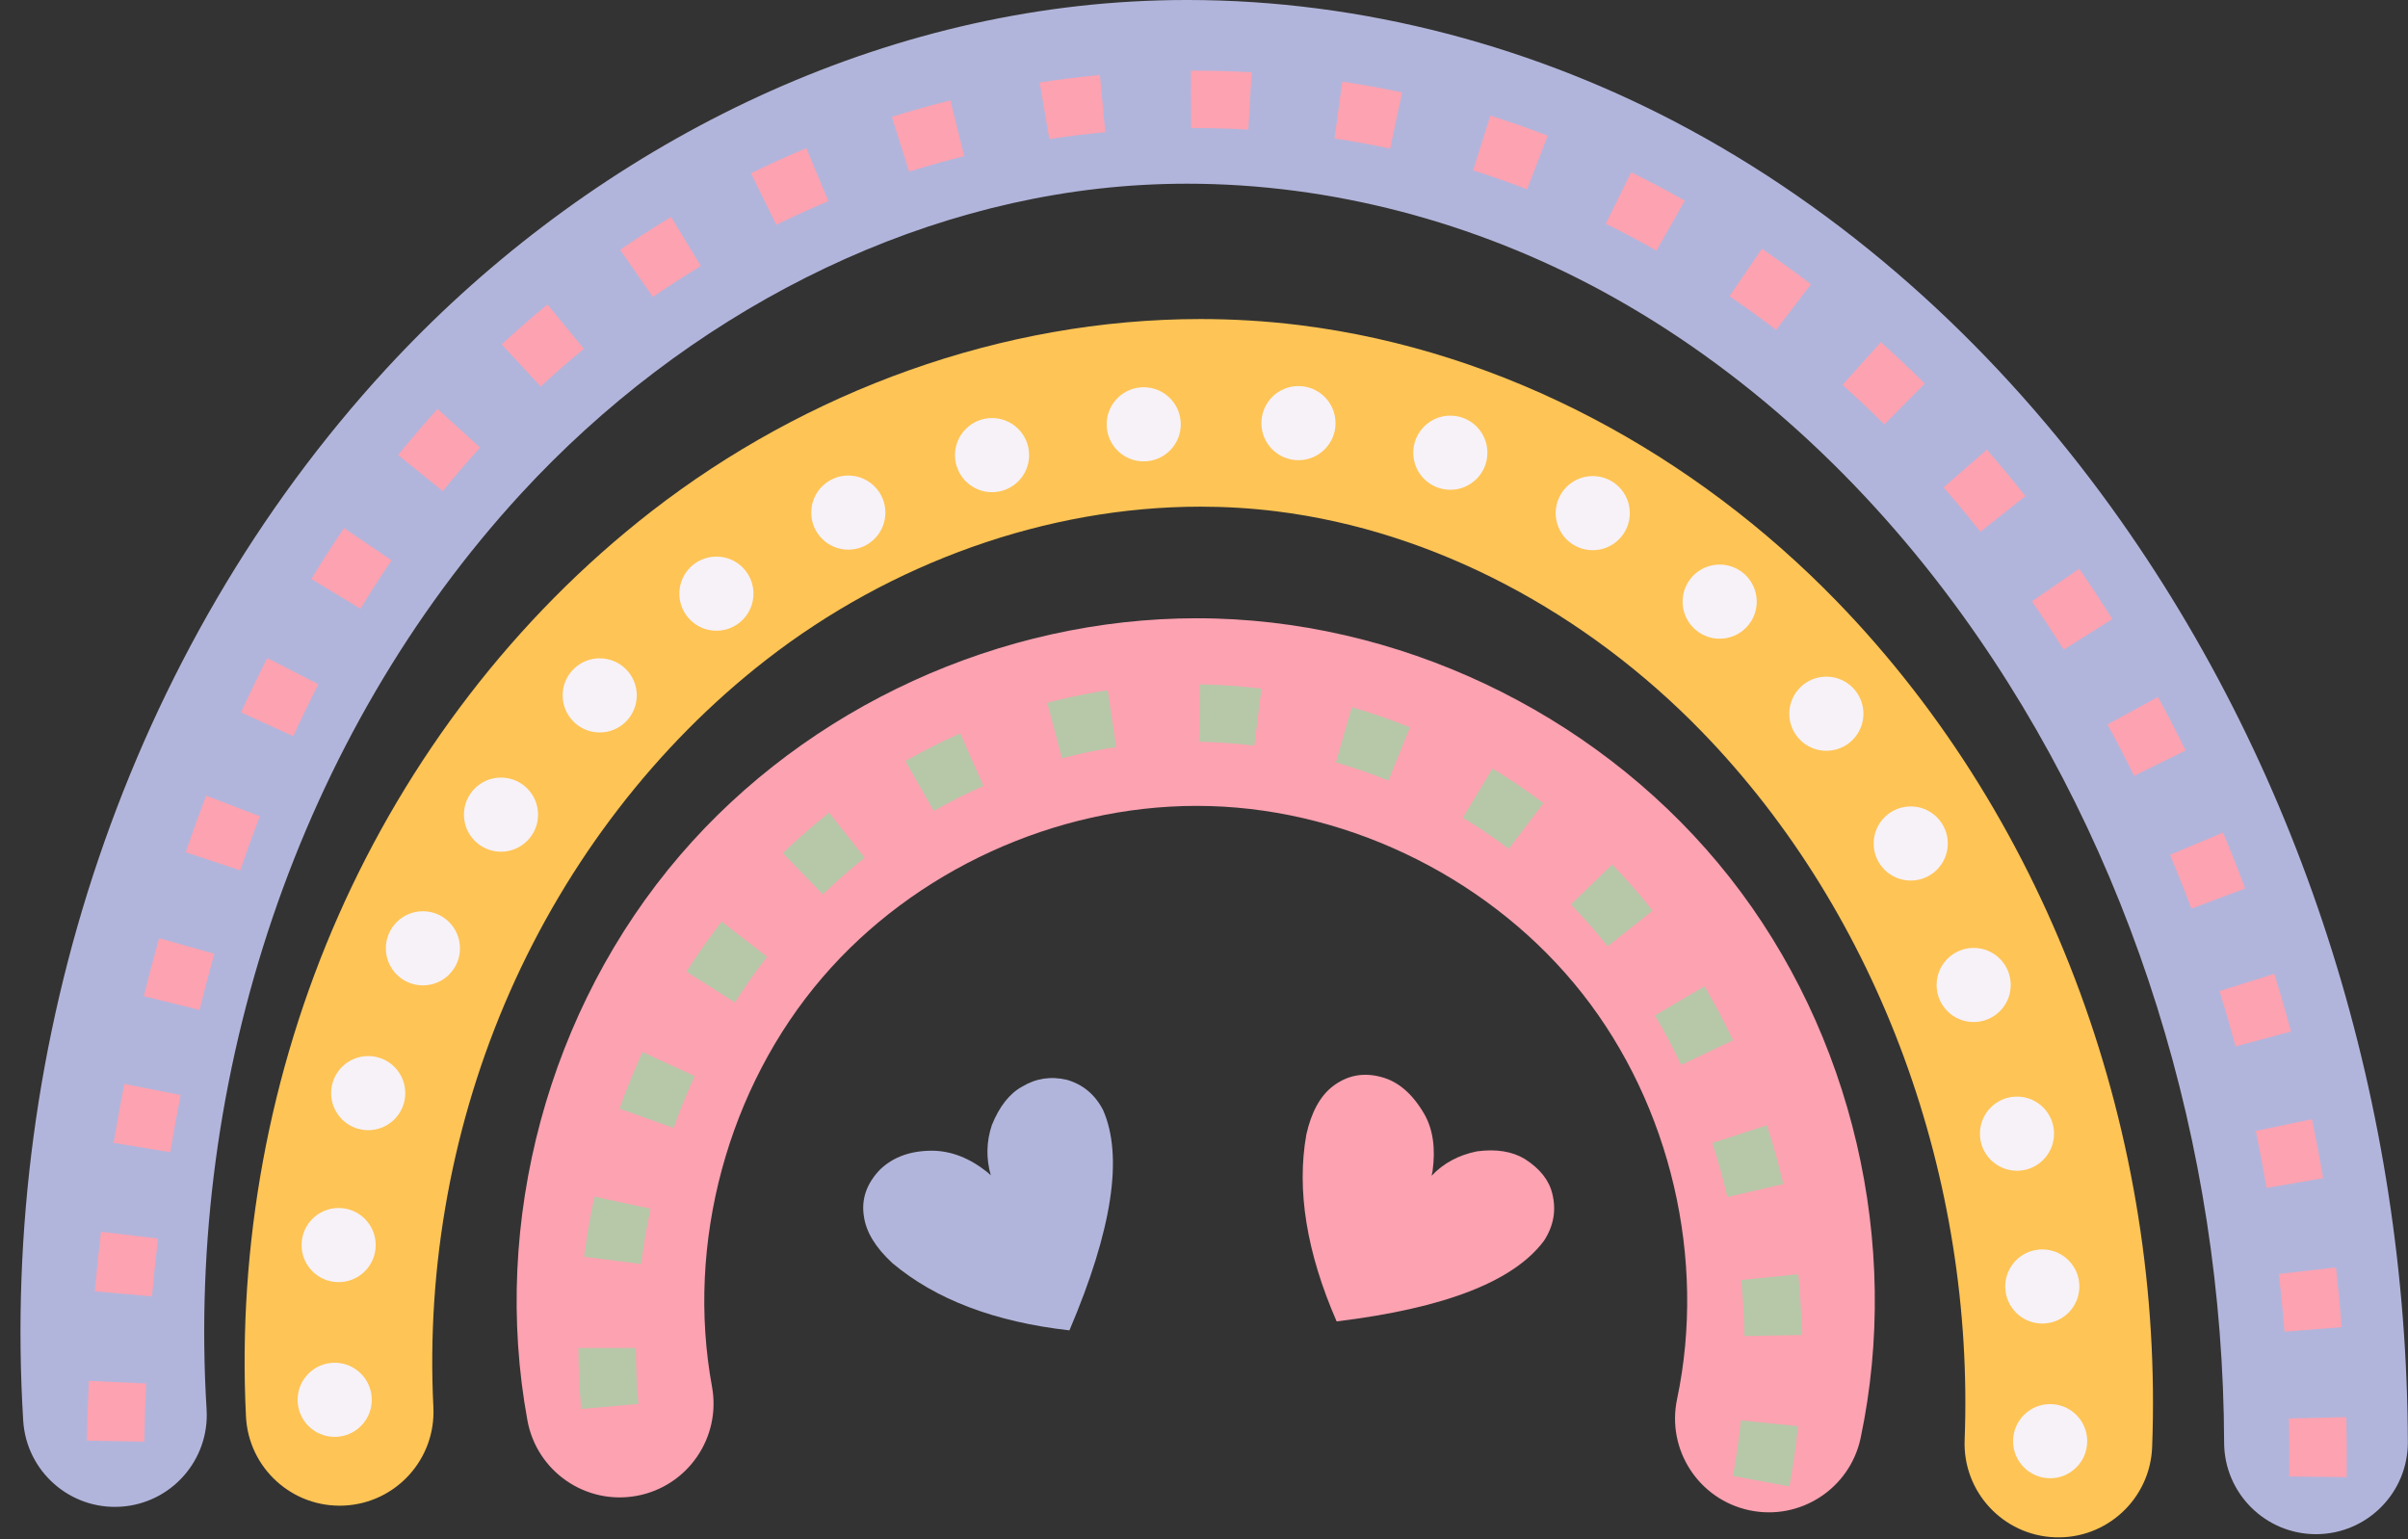 <?xml version="1.0" encoding="UTF-8"?>
<!DOCTYPE svg PUBLIC '-//W3C//DTD SVG 1.0//EN'
          'http://www.w3.org/TR/2001/REC-SVG-20010904/DTD/svg10.dtd'>
<svg height="623.3" preserveAspectRatio="xMidYMid meet" version="1.0" viewBox="110.7 603.9 974.9 623.3" width="974.9" xmlns="http://www.w3.org/2000/svg" xmlns:xlink="http://www.w3.org/1999/xlink" zoomAndPan="magnify"
><rect x="110.7" y="603.9" width="974.9" height="623.3" fill="#333333" stroke="none"/><g
  ><g fill="#fec455" id="change1_1"
    ><path d="M210.284,1177.475L210.284,1177.475C206.832,1108.244,219.637,1038.251,247.665,974.748L247.665,974.748C275.672,911.292,318.989,854.05,374.342,811.032L374.342,811.032C437.104,762.256,516.298,733.083,596.706,733.083L596.706,733.083C610.009,733.083,623.363,733.883,636.681,735.532L636.681,735.532C720.305,745.882,797.056,788.37,854.189,847.221L854.189,847.221C942.072,937.745,986.781,1065.384,982.013,1189.867C981.21,1210.83,963.565,1227.172,942.603,1226.369C921.64,1225.566,905.297,1207.922,906.1,1186.959L906.1,1186.959C910.135,1081.61,872.009,974.638,799.682,900.138L799.682,900.138C753,852.053,691.637,818.882,627.35,810.925L627.35,810.925C617.201,809.669,606.966,809.052,596.706,809.052L596.706,809.052C534.335,809.052,471.331,831.87,420.959,871.016L420.959,871.016C376.122,905.861,340.394,952.793,317.165,1005.422L317.165,1005.422C293.957,1058.005,283.291,1116.19,286.159,1173.691C287.203,1194.643,271.065,1212.475,250.113,1213.52C229.161,1214.565,211.329,1198.427,210.284,1177.475 Z"
    /></g
    ><g fill="#fca2b1" id="change2_5"
    ><path d="M324.242,1179.093L324.242,1179.093C309.429,1098.529,332.712,1012.311,386.066,950.155L386.066,950.155C437.758,889.935,516.003,854.24,595.191,854.24L595.191,854.24C597.792,854.24,600.389,854.278,602.993,854.356L602.993,854.356C683.327,856.744,761.332,896.069,811.027,959.232L811.027,959.232C860.723,1022.395,880.588,1107.464,864.006,1186.104C859.678,1206.63,839.529,1219.762,819.002,1215.434C798.476,1211.105,785.344,1190.957,789.672,1170.43L789.672,1170.43C801.611,1113.809,787.104,1051.684,751.323,1006.207L751.323,1006.207C715.542,960.729,658.576,932.01,600.735,930.29L600.735,930.29C598.891,930.236,597.038,930.208,595.191,930.208L595.191,930.208C538.023,930.208,480.88,956.334,443.71,999.636L443.71,999.636C405.303,1044.379,388.295,1107.361,398.958,1165.355C402.752,1185.988,389.101,1205.789,368.469,1209.582C347.837,1213.376,328.036,1199.726,324.242,1179.093 Z"
    /></g
    ><g fill="#b2b5db" id="change3_2"
    ><path d="M120.098,1179.139L120.098,1179.139C110.656,1025.761,162.019,867.291,267.154,753.144L267.154,753.144C344.183,669.514,452.744,611.078,569.013,604.527L569.013,604.527C576.47,604.107,583.927,603.899,591.375,603.899L591.375,603.899C662.462,603.899,732.924,622.788,794.884,656.418L794.884,656.418C863.181,693.487,920.761,747.428,965.363,809.189L965.363,809.189C1044.489,918.76,1085.131,1053.77,1085.538,1187.801C1085.6,1208.341,1069,1225.043,1048.46,1225.105C1027.92,1225.168,1011.218,1208.567,1011.155,1188.027L1011.155,1188.027C1010.792,1068.412,974.432,948.799,905.06,852.737L905.06,852.737C866.067,798.743,816.595,752.835,759.401,721.792L759.401,721.792C707.759,693.763,649.43,678.283,591.375,678.283L591.375,678.283C585.307,678.283,579.247,678.451,573.197,678.792L573.197,678.792C478.896,684.106,387.72,732.039,321.866,803.537L321.866,803.537C231.464,901.687,186.048,1039.866,194.341,1174.568C195.603,1195.07,180.006,1212.712,159.505,1213.975C139.003,1215.237,121.361,1199.64,120.098,1179.139 Z"
    /></g
    ><g fill="#fca2b1"
    ><g id="change2_1"
      ><path d="M1060.624,1177.707L1037.386,1178.26C1037.572,1186.086,1037.616,1193.91,1037.517,1201.733L1060.76,1202.026C1060.862,1193.917,1060.816,1185.82,1060.624,1177.707 Z"
      /></g
      ><g id="change2_2"
      ><path d="M146.635,1163.021C146.265,1171.088,146.009,1179.16,145.866,1187.23L169.107,1187.642C169.246,1179.788,169.495,1171.934,169.856,1164.087L146.635,1163.021 Z"
      /></g
      ><g id="change2_14"
      ><path d="M1056.421,1117.078L1033.329,1119.738C1034.223,1127.505,1034.978,1135.307,1035.59,1143.101L1058.763,1141.283C1058.13,1133.213,1057.347,1125.121,1056.421,1117.078 Z"
      /></g
      ><g id="change2_19"
      ><path d="M151.594,1102.654C150.639,1110.676,149.802,1118.715,149.083,1126.761L172.236,1128.829C172.934,1121.008,173.747,1113.197,174.676,1105.403L151.594,1102.654 Z"
      /></g
      ><g id="change2_13"
      ><path d="M1046.71,1057.074L1023.959,1061.839C1025.561,1069.49,1027.024,1077.182,1028.344,1084.891L1051.255,1080.969C1049.888,1072.98,1048.371,1065.005,1046.71,1057.074 Z"
      /></g
      ><g id="change2_3"
      ><path d="M161.028,1042.784C159.464,1050.717,158.024,1058.673,156.706,1066.649L179.64,1070.439C180.92,1062.695,182.316,1054.978,183.834,1047.281L161.028,1042.784 Z"
      /></g
      ><g id="change2_16"
      ><path d="M1031.448,998.1L1031.481,998.204L1009.31,1005.184C1011.61,1012.621,1013.766,1020.086,1015.788,1027.612L1038.237,1021.582C1036.132,1013.746,1033.881,1005.956,1031.483,998.209L1031.45,998.104L1031.448,998.1 Z"
      /></g
      ><g id="change2_10"
      ><path d="M175.113,983.791C172.918,991.579,170.851,999.405,168.911,1007.257L191.477,1012.832C193.357,1005.22,195.36,997.642,197.486,990.097L175.113,983.791 Z"
      /></g
      ><g id="change2_28"
      ><path d="M1010.706,941.019L989.272,950.013C992.293,957.213,995.173,964.478,997.913,971.799L1019.683,963.653C1016.839,956.051,1013.845,948.501,1010.706,941.019 Z"
      /></g
      ><g id="change2_25"
      ><path d="M194.171,926.079C191.267,933.659,188.513,941.294,185.905,948.969L185.862,949.097L185.904,948.972L207.956,956.322C210.46,948.96,213.098,941.649,215.877,934.396L194.171,926.079 Z"
      /></g
      ><g id="change2_15"
      ><path d="M984.362,886.128L963.945,897.239C967.677,904.096,971.263,911.023,974.713,918.033L995.568,907.768C991.979,900.477,988.246,893.266,984.362,886.128 Z"
      /></g
      ><g id="change2_23"
      ><path d="M218.913,870.374C215.207,877.621,211.67,884.95,208.292,892.354L229.44,902.002C232.678,894.904,236.065,887.887,239.609,880.956L218.913,870.374 Z"
      /></g
      ><g id="change2_17"
      ><path d="M952.469,834.207L933.338,847.41C937.768,853.829,942.059,860.343,946.209,866.944L965.888,854.573C961.564,847.696,957.088,840.899,952.469,834.207 Z"
      /></g
      ><g id="change2_8"
      ><path d="M249.98,817.723C245.391,824.483,240.986,831.359,236.757,838.337L256.637,850.383C260.665,843.736,264.854,837.199,269.213,830.777L249.98,817.723 Z"
      /></g
      ><g id="change2_12"
      ><path d="M915.089,785.975L897.568,801.25C901.32,805.554,904.991,809.919,908.585,814.348C909.899,815.968,911.19,817.578,912.484,819.213L930.707,804.782C929.358,803.078,928.005,801.391,926.635,799.702C922.868,795.059,919.023,790.487,915.089,785.975 Z"
      /></g
      ><g id="change2_9"
      ><path d="M287.868,769.491C282.359,775.548,277.022,781.77,271.875,788.14L289.955,802.75C294.818,796.731,299.857,790.856,305.064,785.131L287.868,769.491 Z"
      /></g
      ><g id="change2_29"
      ><path d="M872.164,742.442L856.659,759.76C862.448,764.943,868.104,770.271,873.63,775.741L889.983,759.221C884.184,753.481,878.245,747.887,872.164,742.442 Z"
      /></g
      ><g id="change2_11"
      ><path d="M332.326,727.196C326.003,732.398,319.83,737.781,313.816,743.339L329.592,760.411C335.277,755.157,341.116,750.065,347.094,745.147L332.326,727.196 Z"
      /></g
      ><g id="change2_4"
      ><path d="M824.012,704.642L810.899,723.835C817.298,728.207,823.587,732.758,829.756,737.475L843.875,719.01C837.381,714.045,830.759,709.252,824.012,704.642 Z"
      /></g
      ><g id="change2_6"
      ><path d="M382.4,691.726C375.392,695.965,368.515,700.402,361.763,705.04L361.668,705.106L361.758,705.044L375.015,724.137C381.373,719.773,387.84,715.601,394.43,711.616L382.4,691.726 Z"
      /></g
      ><g id="change2_21"
      ><path d="M771.086,673.658L760.808,694.506C767.744,697.926,774.588,701.554,781.325,705.376L792.793,685.157C785.672,681.117,778.433,677.28,771.086,673.658 Z"
      /></g
      ><g id="change2_22"
      ><path d="M437.129,663.894C429.567,667.057,422.099,670.448,414.742,674.056L424.976,694.927C431.92,691.521,438.967,688.321,446.099,685.338L437.129,663.894 Z"
      /></g
      ><g id="change2_26"
      ><path d="M714.064,650.726L707.091,672.9C707.367,672.987,707.79,673.121,708.066,673.208C715.105,675.445,722.072,677.893,728.957,680.544L737.308,658.851C729.997,656.037,722.591,653.433,715.103,651.055C714.806,650.96,714.362,650.82,714.064,650.726 Z"
      /></g
      ><g id="change2_20"
      ><path d="M495.459,644.558C489.071,646.145,482.723,647.889,476.419,649.788L476.354,649.808C474.833,650.266,473.287,650.743,471.774,651.219L478.751,673.392C480.188,672.94,481.679,672.48,483.121,672.046L483.186,672.026C489.107,670.243,495.068,668.607,501.066,667.116L495.459,644.558 Z"
      /></g
      ><g id="change2_24"
      ><path d="M654.136,636.946L650.977,659.973L650.859,659.957L650.852,659.958C658.441,661.095,665.995,662.464,673.503,664.065L678.351,641.331C670.325,639.62,662.252,638.159,654.139,636.947L654.136,636.946 Z"
      /></g
      ><g id="change2_7"
      ><path d="M556.024,634.279C547.864,635.04,539.725,636.046,531.624,637.294L531.253,637.358L531.621,637.295L535.534,660.205L535.166,660.268C542.808,659.09,550.483,658.141,558.183,657.423L556.024,634.279 Z"
      /></g
      ><g id="change2_18"
      ><path d="M594.142,632.505C593.744,632.505,593.254,632.505,592.857,632.507L592.929,655.751C593.325,655.75,593.746,655.749,594.142,655.749C601.467,655.749,608.803,655.958,616.114,656.376L617.439,633.169C609.687,632.726,601.907,632.505,594.142,632.505 Z"
      /></g
    ></g
    ><g fill="#b7c8a8"
    ><g id="change4_8"
      ><path d="M815.523,1178.998C814.746,1186.551,813.667,1194.072,812.288,1201.539L835.147,1205.758C836.638,1197.681,837.806,1189.546,838.646,1181.375L815.523,1178.998 Z"
      /></g
      ><g id="change4_13"
      ><path d="M368.132,1149.687L344.887,1149.737C344.905,1157.974,345.278,1166.212,346.009,1174.42L369.162,1172.357C368.491,1164.823,368.148,1157.256,368.132,1149.687 Z"
      /></g
      ><g id="change4_1"
      ><path d="M838.743,1119.853L815.615,1122.18C816.374,1129.726,816.822,1137.303,816.962,1144.891L840.203,1144.463C840.051,1136.247,839.566,1128.035,838.743,1119.853 Z"
      /></g
      ><g id="change4_15"
      ><path d="M351.356,1088.43C349.62,1096.48,348.23,1104.607,347.191,1112.776L370.25,1115.709C371.205,1108.199,372.483,1100.728,374.078,1093.331L351.356,1088.43 Z"
      /></g
      ><g id="change4_2"
      ><path d="M826.054,1059.531L803.95,1066.72C806.292,1073.921,808.327,1081.226,810.044,1088.596L832.682,1083.321C830.814,1075.305,828.602,1067.362,826.054,1059.531 Z"
      /></g
      ><g id="change4_6"
      ><path d="M370.851,1029.891C369.679,1032.432,368.545,1034.994,367.451,1037.569C365.32,1042.587,363.339,1047.663,361.507,1052.793L383.397,1060.611C385.077,1055.907,386.894,1051.252,388.846,1046.656C389.846,1044.301,390.888,1041.948,391.959,1039.625L370.851,1029.891 Z"
      /></g
      ><g id="change4_3"
      ><path d="M800.76,1003.273L780.731,1015.069C784.561,1021.572,788.107,1028.26,791.359,1035.098L812.351,1025.116C808.808,1017.665,804.943,1010.376,800.76,1003.273 Z"
      /></g
      ><g id="change4_7"
      ><path d="M402.874,977.06C397.815,983.59,393.061,990.355,388.624,997.318L408.229,1009.808C412.287,1003.437,416.631,997.258,421.25,991.295L402.874,977.06 Z"
      /></g
      ><g id="change4_11"
      ><path d="M763.43,953.949L746.696,970.082C751.914,975.495,756.869,981.169,761.555,987.079L779.769,972.637C774.628,966.153,769.179,959.912,763.43,953.949 Z"
      /></g
      ><g id="change4_10"
      ><path d="M446.351,932.958C444.009,934.814,441.7,936.712,439.427,938.651C435.393,942.093,431.471,945.661,427.667,949.345L443.836,966.044C447.294,962.696,450.854,959.457,454.514,956.334C456.574,954.577,458.662,952.861,460.785,951.179L446.351,932.958 Z"
      /></g
      ><g id="change4_4"
      ><path d="M714.953,915.1L702.939,935C707.243,937.598,711.446,940.347,715.545,943.25C717.559,944.675,719.543,946.133,721.504,947.626L735.586,929.132C733.415,927.48,731.208,925.858,728.977,924.279C724.413,921.047,719.734,917.987,714.953,915.1 Z"
      /></g
      ><g id="change4_5"
      ><path d="M499.455,900.858C491.865,904.217,484.45,907.965,477.243,912.079L488.766,932.266C495.291,928.542,502,925.151,508.86,922.115L499.455,900.858 Z"
      /></g
      ><g id="change4_12"
      ><path d="M657.981,890.271L651.548,912.608C658.757,914.684,665.856,917.133,672.808,919.946L681.525,898.397C673.822,895.282,665.963,892.57,657.981,890.271 Z"
      /></g
      ><g id="change4_14"
      ><path d="M559.166,883.409C556.019,883.878,552.884,884.414,549.754,885.019C544.691,886,539.672,887.15,534.699,888.465L540.644,910.937C545.076,909.765,549.548,908.738,554.046,907.865L554.172,907.84C556.967,907.299,559.773,906.819,562.59,906.4L559.166,883.409 Z"
      /></g
      ><g id="change4_9"
      ><path d="M596.53,880.997L596.121,904.238C603.603,904.37,611.085,904.904,618.525,905.832L621.4,882.765C613.151,881.737,604.846,881.143,596.53,880.997 Z"
      /></g
    ></g
    ><g fill="#b2b5db" id="change3_1"
    ><path d="M511.826,1079.783L510.465,1078.555Q499.661,1069.931,488.116,1069.83Q474.954,1069.82,466.98,1077.475Q458.812,1086.008,460.452,1096.36Q461.753,1105.919,472.011,1115.361Q498.258,1137.439,543.668,1142.575Q569.671,1081.537,557.282,1053.348Q552.386,1043.928,542.598,1041.11Q532.85,1038.833,524.455,1043.924Q516.861,1048.108,512.265,1059.445Q508.91,1069.539,511.826,1079.783"
    /></g
    ><g fill="#fca2b1" id="change2_27"
    ><path d="M690.299,1079.973L690.683,1078.181Q692.601,1064.234,687.361,1055.022Q680.168,1042.636,669.876,1039.982Q659.037,1037.049,650.258,1043.771Q642.63,1049.677,639.583,1063.282Q633.586,1097.051,651.843,1138.945Q717.702,1130.946,735.919,1106.122Q741.63,1097.172,739.176,1087.286Q737.266,1079.124,728.097,1073.222Q720.356,1068.52,708.617,1070.095Q697.471,1072.371,690.299,1079.973"
    /></g
    ><g fill="#f7f2f8" id="change5_1"
    ><path d="M246.206,1155.689L246.206,1155.689L246.206,1155.689C254.495,1155.689,261.215,1162.408,261.215,1170.698C261.215,1178.987,254.495,1185.707,246.206,1185.707L246.206,1185.707L246.206,1185.707C237.916,1185.707,231.196,1178.987,231.196,1170.698C231.196,1162.408,237.916,1155.689,246.206,1155.689 Z M247.799,1093.03L247.799,1093.03L247.799,1093.03C256.088,1093.03,262.808,1099.749,262.808,1108.039C262.808,1116.328,256.088,1123.048,247.799,1123.048L247.799,1123.048L247.799,1123.048C239.51,1123.048,232.79,1116.328,232.79,1108.039C232.79,1099.749,239.51,1093.03,247.799,1093.03 Z M259.771,1031.505L259.771,1031.505L259.771,1031.505C268.06,1031.505,274.78,1038.224,274.78,1046.514C274.78,1054.803,268.06,1061.523,259.771,1061.523L259.771,1061.523L259.771,1061.523C251.482,1061.523,244.762,1054.803,244.762,1046.514C244.762,1038.224,251.482,1031.505,259.771,1031.505 Z M281.92,972.872L281.92,972.872L281.92,972.872C290.209,972.872,296.929,979.592,296.929,987.881C296.929,996.171,290.209,1002.89,281.92,1002.89L281.92,1002.89L281.92,1002.89C273.63,1002.89,266.911,996.171,266.911,987.881C266.911,979.592,273.63,972.872,281.92,972.872 Z M313.532,918.746L313.532,918.746L313.532,918.746C321.821,918.746,328.541,925.466,328.541,933.756C328.541,942.045,321.821,948.765,313.532,948.765L313.532,948.765L313.532,948.765C305.243,948.765,298.523,942.045,298.523,933.756C298.523,925.466,305.243,918.746,313.532,918.746 Z M353.499,870.457L353.499,870.457L353.499,870.457C361.788,870.457,368.508,877.177,368.508,885.466C368.508,893.755,361.788,900.475,353.499,900.475L353.499,900.475L353.499,900.475C345.21,900.475,338.49,893.755,338.49,885.466C338.49,877.177,345.21,870.457,353.499,870.457 Z M400.747,829.266L400.747,829.266L400.747,829.266C409.036,829.266,415.756,835.986,415.756,844.275C415.756,852.564,409.036,859.284,400.747,859.284L400.747,859.284L400.747,859.284C392.457,859.284,385.738,852.564,385.738,844.275C385.738,835.986,392.457,829.266,400.747,829.266 Z M454.147,796.447L454.147,796.447L454.147,796.447C462.437,796.447,469.156,803.167,469.156,811.456C469.156,819.745,462.437,826.465,454.147,826.465L454.147,826.465L454.147,826.465C445.858,826.465,439.138,819.745,439.138,811.456C439.138,803.167,445.858,796.447,454.147,796.447 Z M512.338,773.173L512.338,773.173L512.338,773.173C520.628,773.173,527.348,779.893,527.348,788.183C527.348,796.472,520.628,803.192,512.338,803.192L512.338,803.192L512.338,803.192C504.049,803.192,497.329,796.472,497.329,788.183C497.329,779.893,504.049,773.173,512.338,773.173 Z M573.743,760.699L573.743,760.699L573.743,760.699C582.033,760.699,588.752,767.419,588.752,775.708C588.752,783.998,582.033,790.717,573.743,790.717L573.743,790.717L573.743,790.717C565.454,790.717,558.734,783.998,558.734,775.708C558.734,767.419,565.454,760.699,573.743,760.699 Z M636.393,760.221L636.393,760.221L636.393,760.221C644.682,760.221,651.402,766.94,651.402,775.23C651.402,783.519,644.682,790.239,636.393,790.239L636.393,790.239L636.393,790.239C628.104,790.239,621.384,783.519,621.384,775.23C621.384,766.94,628.104,760.221,636.393,760.221 Z M697.881,772.197L697.881,772.197L697.881,772.197C706.17,772.197,712.89,778.917,712.89,787.206C712.89,795.495,706.17,802.215,697.881,802.215L697.881,802.215L697.881,802.215C689.591,802.215,682.872,795.495,682.872,787.206C682.872,778.917,689.591,772.197,697.881,772.197 Z M755.538,796.665L755.538,796.665L755.538,796.665C763.827,796.665,770.547,803.385,770.547,811.674C770.547,819.963,763.827,826.683,755.538,826.683L755.538,826.683L755.538,826.683C747.249,826.683,740.529,819.963,740.529,811.674C740.529,803.385,747.249,796.665,755.538,796.665 Z M806.92,832.501L806.92,832.501L806.92,832.501C815.209,832.501,821.929,839.221,821.929,847.51C821.929,855.799,815.209,862.519,806.92,862.519L806.92,862.519L806.92,862.519C798.63,862.519,791.911,855.799,791.911,847.51C791.911,839.221,798.63,832.501,806.92,832.501 Z M850.115,877.88L850.115,877.88L850.115,877.88C858.405,877.88,865.125,884.6,865.125,892.889C865.125,901.179,858.405,907.899,850.115,907.899L850.115,907.899L850.115,907.899C841.826,907.899,835.106,901.179,835.106,892.889C835.106,884.6,841.826,877.88,850.115,877.88 Z M884.273,930.428L884.273,930.428L884.273,930.428C892.562,930.428,899.282,937.148,899.282,945.437C899.282,953.727,892.562,960.447,884.273,960.447L884.273,960.447L884.273,960.447C875.983,960.447,869.264,953.727,869.264,945.437C869.264,937.148,875.983,930.428,884.273,930.428 Z M909.755,987.715L909.755,987.715L909.755,987.715C918.044,987.715,924.764,994.435,924.764,1002.724C924.764,1011.014,918.044,1017.733,909.755,1017.733L909.755,1017.733L909.755,1017.733C901.465,1017.733,894.746,1011.014,894.746,1002.724C894.746,994.435,901.465,987.715,909.755,987.715 Z M927.294,1047.923L927.294,1047.923L927.294,1047.923C935.583,1047.923,942.303,1054.643,942.303,1062.932C942.303,1071.221,935.583,1077.941,927.294,1077.941L927.294,1077.941L927.294,1077.941C919.005,1077.941,912.285,1071.221,912.285,1062.932C912.285,1054.643,919.005,1047.923,927.294,1047.923 Z M937.541,1109.797L937.541,1109.797L937.541,1109.797C945.83,1109.797,952.55,1116.517,952.55,1124.806C952.55,1133.096,945.83,1139.815,937.541,1139.815L937.541,1139.815L937.541,1139.815C929.251,1139.815,922.532,1133.096,922.532,1124.806C922.532,1116.517,929.251,1109.797,937.541,1109.797 Z M940.723,1172.436L940.723,1172.436L940.723,1172.436C949.013,1172.436,955.733,1179.156,955.733,1187.445C955.733,1195.735,949.013,1202.455,940.723,1202.455L940.723,1202.455L940.723,1202.455C932.434,1202.455,925.714,1195.735,925.714,1187.445C925.714,1179.156,932.434,1172.436,940.723,1172.436 Z"
    /></g
  ></g
></svg
>
